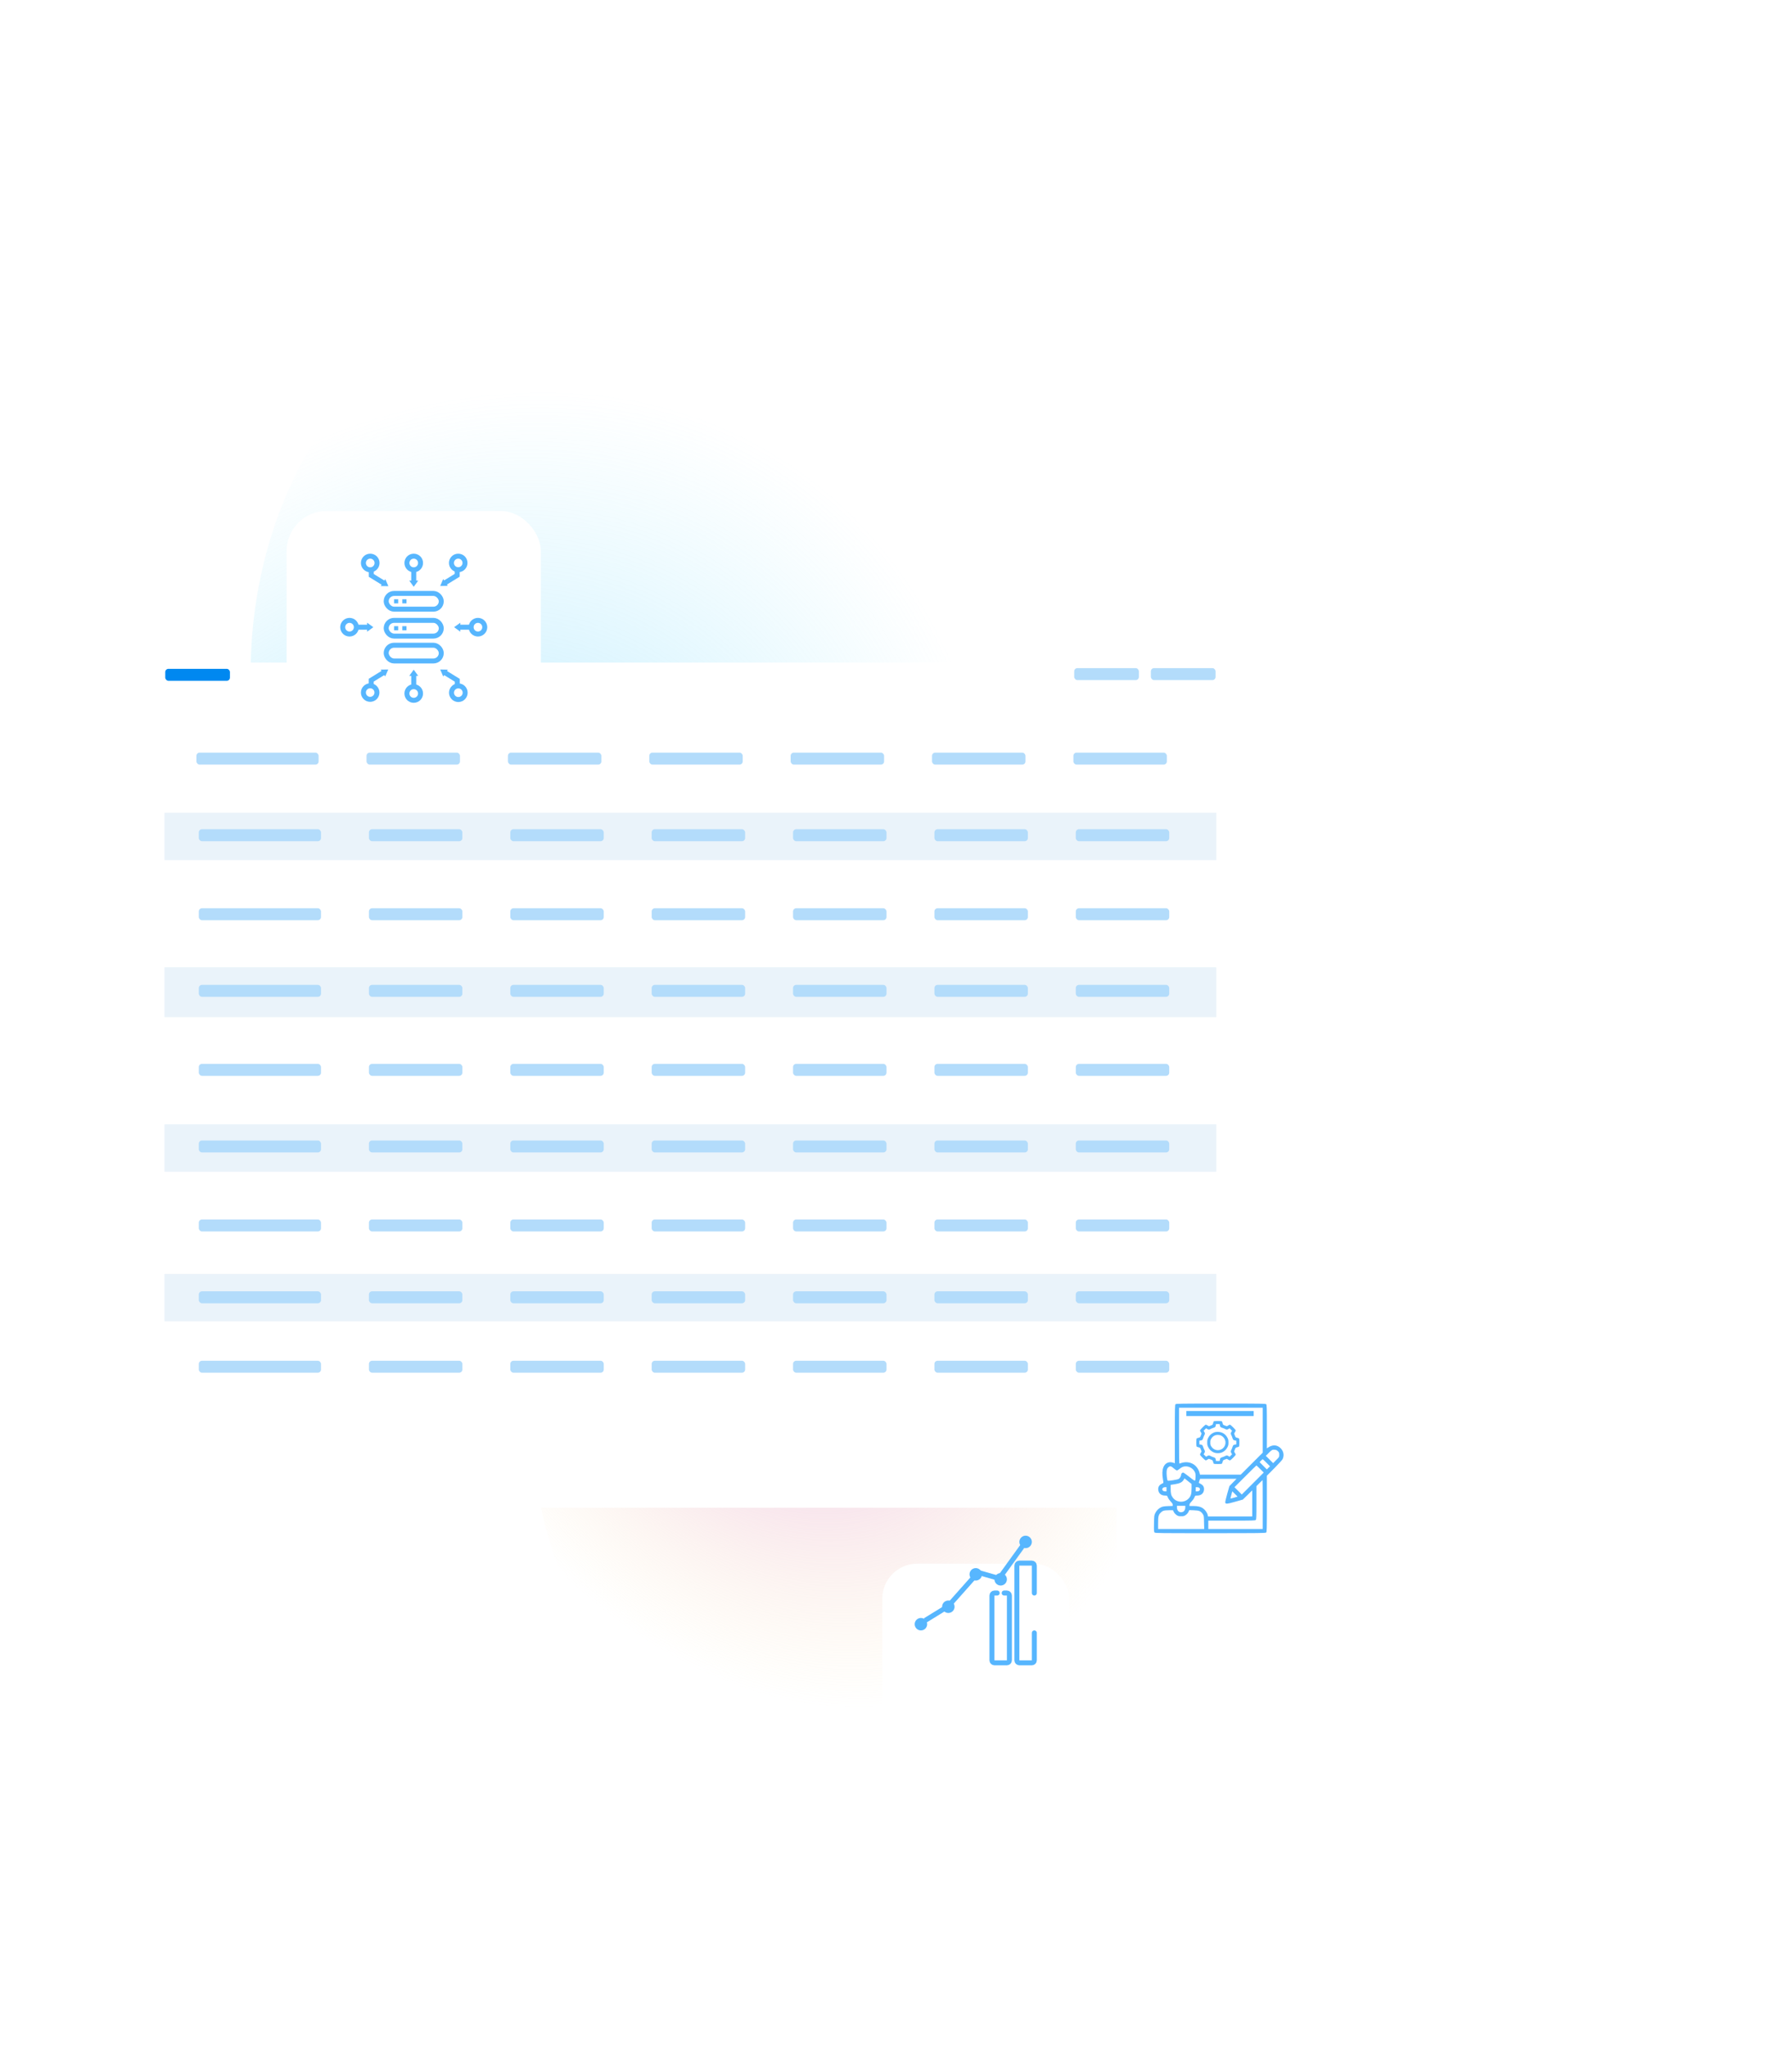 <svg width="719" height="821" viewBox="0 0 719 821" fill="none" xmlns="http://www.w3.org/2000/svg">
<g filter="url(#filter0_f_1104_458)">
<ellipse cx="276.497" cy="286.487" rx="189.761" ry="171.293" transform="rotate(-119.479 276.497 286.487)" fill="url(#paint0_radial_1104_458)" fill-opacity="0.75"/>
</g>
<g filter="url(#filter1_f_1104_458)">
<path d="M244.825 668.526C304.927 753.967 430.288 769.321 524.825 702.82C619.363 636.32 647.278 513.146 587.176 427.705C527.074 342.264 401.714 326.91 307.176 393.41C212.639 459.911 184.723 583.085 244.825 668.526Z" fill="url(#paint1_radial_1104_458)" fill-opacity="0.75"/>
</g>
<g filter="url(#filter2_d_1104_458)">
<rect width="456" height="339" rx="16" transform="matrix(1 0 0 -1 49 590)" fill="white"/>
</g>
<g filter="url(#filter3_d_1104_458)">
<path d="M484.215 287H69.785C67.695 287 66 288.928 66 291.307V563.694C66 566.072 67.695 568 69.785 568H484.215C486.305 568 488 566.072 488 563.694V291.307C488 288.928 486.305 287 484.215 287Z" fill="white"/>
</g>
<rect x="66.305" y="268.286" width="25.958" height="4.802" rx="1.281" fill="#0088F0"/>
<rect x="431" y="268" width="25.958" height="4.802" rx="1.281" fill="#B3DCFB"/>
<rect x="461.766" y="268" width="25.958" height="4.802" rx="1.281" fill="#B3DCFB"/>
<rect x="78.805" y="301.898" width="49.031" height="4.802" rx="1.281" fill="#B3DCFB"/>
<rect x="147.062" y="301.898" width="37.495" height="4.802" rx="1.281" fill="#B3DCFB"/>
<rect x="203.789" y="301.898" width="37.495" height="4.802" rx="1.281" fill="#B3DCFB"/>
<rect x="260.508" y="301.898" width="37.495" height="4.802" rx="1.281" fill="#B3DCFB"/>
<rect x="317.23" y="301.898" width="37.495" height="4.802" rx="1.281" fill="#B3DCFB"/>
<rect x="373.953" y="301.898" width="37.495" height="4.802" rx="1.281" fill="#B3DCFB"/>
<rect x="430.676" y="301.898" width="37.495" height="4.802" rx="1.281" fill="#B3DCFB"/>
<rect x="66" y="326" width="422" height="19" fill="#D1E5F3" fill-opacity="0.46"/>
<rect x="79.766" y="332.629" width="49.031" height="4.802" rx="1.281" fill="#B3DCFB"/>
<rect x="148.023" y="332.629" width="37.495" height="4.802" rx="1.281" fill="#B3DCFB"/>
<rect x="204.746" y="332.629" width="37.495" height="4.802" rx="1.281" fill="#B3DCFB"/>
<rect x="261.469" y="332.629" width="37.495" height="4.802" rx="1.281" fill="#B3DCFB"/>
<rect x="318.191" y="332.629" width="37.495" height="4.802" rx="1.281" fill="#B3DCFB"/>
<rect x="374.914" y="332.629" width="37.495" height="4.802" rx="1.281" fill="#B3DCFB"/>
<rect x="431.633" y="332.629" width="37.495" height="4.802" rx="1.281" fill="#B3DCFB"/>
<rect x="66" y="388" width="422" height="20" fill="#D1E5F3" fill-opacity="0.46"/>
<rect x="79.766" y="395.052" width="49.031" height="4.802" rx="1.281" fill="#B3DCFB"/>
<rect x="148.023" y="395.052" width="37.495" height="4.802" rx="1.281" fill="#B3DCFB"/>
<rect x="204.746" y="395.052" width="37.495" height="4.802" rx="1.281" fill="#B3DCFB"/>
<rect x="261.469" y="395.052" width="37.495" height="4.802" rx="1.281" fill="#B3DCFB"/>
<rect x="318.191" y="395.052" width="37.495" height="4.802" rx="1.281" fill="#B3DCFB"/>
<rect x="374.914" y="395.052" width="37.495" height="4.802" rx="1.281" fill="#B3DCFB"/>
<rect x="431.633" y="395.052" width="37.495" height="4.802" rx="1.281" fill="#B3DCFB"/>
<rect x="66" y="451" width="422" height="19" fill="#D1E5F3" fill-opacity="0.46"/>
<rect x="79.766" y="457.473" width="49.031" height="4.802" rx="1.281" fill="#B3DCFB"/>
<rect x="148.023" y="457.473" width="37.495" height="4.802" rx="1.281" fill="#B3DCFB"/>
<rect x="204.746" y="457.473" width="37.495" height="4.802" rx="1.281" fill="#B3DCFB"/>
<rect x="261.469" y="457.473" width="37.495" height="4.802" rx="1.281" fill="#B3DCFB"/>
<rect x="318.191" y="457.473" width="37.495" height="4.802" rx="1.281" fill="#B3DCFB"/>
<rect x="374.914" y="457.473" width="37.495" height="4.802" rx="1.281" fill="#B3DCFB"/>
<rect x="431.633" y="457.473" width="37.495" height="4.802" rx="1.281" fill="#B3DCFB"/>
<rect x="66" y="511" width="422" height="19" fill="#D1E5F3" fill-opacity="0.46"/>
<rect x="79.766" y="517.975" width="49.031" height="4.802" rx="1.281" fill="#B3DCFB"/>
<rect x="148.023" y="517.975" width="37.495" height="4.802" rx="1.281" fill="#B3DCFB"/>
<rect x="204.746" y="517.975" width="37.495" height="4.802" rx="1.281" fill="#B3DCFB"/>
<rect x="261.469" y="517.975" width="37.495" height="4.802" rx="1.281" fill="#B3DCFB"/>
<rect x="318.191" y="517.975" width="37.495" height="4.802" rx="1.281" fill="#B3DCFB"/>
<rect x="374.914" y="517.975" width="37.495" height="4.802" rx="1.281" fill="#B3DCFB"/>
<rect x="431.633" y="517.975" width="37.495" height="4.802" rx="1.281" fill="#B3DCFB"/>
<rect x="79.766" y="364.32" width="49.031" height="4.802" rx="1.281" fill="#B3DCFB"/>
<rect x="148.023" y="364.32" width="37.495" height="4.802" rx="1.281" fill="#B3DCFB"/>
<rect x="204.75" y="364.32" width="37.495" height="4.802" rx="1.281" fill="#B3DCFB"/>
<rect x="261.469" y="364.32" width="37.495" height="4.802" rx="1.281" fill="#B3DCFB"/>
<rect x="318.191" y="364.32" width="37.495" height="4.802" rx="1.281" fill="#B3DCFB"/>
<rect x="374.914" y="364.32" width="37.495" height="4.802" rx="1.281" fill="#B3DCFB"/>
<rect x="431.637" y="364.32" width="37.495" height="4.802" rx="1.281" fill="#B3DCFB"/>
<rect x="79.766" y="426.742" width="49.031" height="4.802" rx="1.281" fill="#B3DCFB"/>
<rect x="148.023" y="426.742" width="37.495" height="4.802" rx="1.281" fill="#B3DCFB"/>
<rect x="204.75" y="426.742" width="37.495" height="4.802" rx="1.281" fill="#B3DCFB"/>
<rect x="261.469" y="426.742" width="37.495" height="4.802" rx="1.281" fill="#B3DCFB"/>
<rect x="318.191" y="426.742" width="37.495" height="4.802" rx="1.281" fill="#B3DCFB"/>
<rect x="374.914" y="426.742" width="37.495" height="4.802" rx="1.281" fill="#B3DCFB"/>
<rect x="431.637" y="426.742" width="37.495" height="4.802" rx="1.281" fill="#B3DCFB"/>
<rect x="79.766" y="489.165" width="49.031" height="4.802" rx="1.281" fill="#B3DCFB"/>
<rect x="148.023" y="489.165" width="37.495" height="4.802" rx="1.281" fill="#B3DCFB"/>
<rect x="204.75" y="489.165" width="37.495" height="4.802" rx="1.281" fill="#B3DCFB"/>
<rect x="261.469" y="489.165" width="37.495" height="4.802" rx="1.281" fill="#B3DCFB"/>
<rect x="318.191" y="489.165" width="37.495" height="4.802" rx="1.281" fill="#B3DCFB"/>
<rect x="374.914" y="489.165" width="37.495" height="4.802" rx="1.281" fill="#B3DCFB"/>
<rect x="431.637" y="489.165" width="37.495" height="4.802" rx="1.281" fill="#B3DCFB"/>
<rect x="79.766" y="545.825" width="49.031" height="4.802" rx="1.281" fill="#B3DCFB"/>
<rect x="148.023" y="545.825" width="37.495" height="4.802" rx="1.281" fill="#B3DCFB"/>
<rect x="204.75" y="545.825" width="37.495" height="4.802" rx="1.281" fill="#B3DCFB"/>
<rect x="261.469" y="545.825" width="37.495" height="4.802" rx="1.281" fill="#B3DCFB"/>
<rect x="318.191" y="545.825" width="37.495" height="4.802" rx="1.281" fill="#B3DCFB"/>
<rect x="374.914" y="545.825" width="37.495" height="4.802" rx="1.281" fill="#B3DCFB"/>
<rect x="431.637" y="545.825" width="37.495" height="4.802" rx="1.281" fill="#B3DCFB"/>
<g filter="url(#filter4_d_1104_458)">
<rect x="448" y="551" width="81.217" height="75.415" rx="16" fill="white"/>
</g>
<path d="M487.037 570.102C486.951 570.164 486.803 570.497 486.729 570.855C486.581 571.484 486.581 571.497 485.816 571.793L485.063 572.101L484.52 571.793C484.224 571.62 483.89 571.472 483.779 571.472C483.52 571.472 481.472 573.533 481.472 573.792C481.472 573.915 481.607 574.211 481.78 574.458C481.953 574.705 482.089 574.964 482.089 575.014C482.089 575.063 481.953 575.446 481.793 575.853C481.496 576.569 481.472 576.593 480.842 576.729C480.497 576.803 480.164 576.951 480.102 577.038C479.966 577.26 479.966 579.999 480.102 580.221C480.164 580.308 480.497 580.456 480.842 580.53C481.472 580.666 481.496 580.69 481.793 581.406C481.953 581.813 482.089 582.184 482.089 582.233C482.089 582.282 481.953 582.529 481.78 582.776C481.607 583.023 481.472 583.344 481.472 583.467C481.472 583.788 483.471 585.787 483.779 585.787C483.903 585.787 484.211 585.651 484.458 585.479C484.705 585.306 484.964 585.17 485.013 585.17C485.063 585.17 485.445 585.306 485.853 585.466C486.568 585.762 486.593 585.787 486.729 586.417C486.803 586.762 486.951 587.095 487.037 587.157C487.259 587.293 489.999 587.293 490.221 587.157C490.308 587.095 490.456 586.762 490.53 586.417C490.666 585.787 490.69 585.762 491.406 585.466C491.813 585.306 492.183 585.17 492.233 585.17C492.282 585.17 492.529 585.306 492.776 585.479C493.023 585.651 493.343 585.787 493.479 585.787C493.8 585.787 495.787 583.8 495.787 583.479C495.787 583.356 495.651 583.047 495.478 582.801C495.306 582.554 495.17 582.295 495.17 582.245C495.17 582.196 495.306 581.813 495.466 581.406C495.762 580.69 495.787 580.666 496.416 580.53C496.762 580.456 497.095 580.308 497.157 580.221C497.219 580.123 497.268 579.407 497.268 578.629C497.268 577.852 497.219 577.136 497.157 577.038C497.095 576.951 496.762 576.803 496.416 576.729C495.787 576.593 495.762 576.569 495.466 575.853C495.306 575.446 495.17 575.075 495.17 575.026C495.17 574.977 495.306 574.73 495.478 574.483C495.651 574.236 495.787 573.915 495.787 573.78C495.787 573.471 493.775 571.472 493.467 571.472C493.356 571.472 493.047 571.608 492.8 571.78C492.554 571.953 492.295 572.089 492.245 572.089C492.196 572.089 491.813 571.953 491.406 571.793C490.69 571.497 490.666 571.472 490.53 570.842C490.456 570.497 490.308 570.164 490.221 570.102C489.999 569.966 487.259 569.966 487.037 570.102ZM489.444 571.682C489.567 572.41 489.678 572.521 490.443 572.755C490.838 572.879 491.344 573.076 491.566 573.212C492.097 573.508 492.393 573.508 492.912 573.187L493.343 572.916L493.837 573.422L494.343 573.915L494.072 574.347C493.751 574.866 493.751 575.162 494.047 575.692C494.183 575.915 494.38 576.42 494.504 576.815C494.738 577.581 494.849 577.692 495.577 577.815L496.034 577.901V578.629V579.358L495.577 579.444C494.849 579.567 494.738 579.678 494.504 580.444C494.38 580.838 494.183 581.344 494.047 581.567C493.751 582.097 493.751 582.393 494.072 582.912L494.343 583.344L493.837 583.837L493.343 584.343L492.912 584.072C492.393 583.751 492.097 583.751 491.566 584.047C491.344 584.183 490.838 584.38 490.443 584.504C489.678 584.738 489.567 584.849 489.444 585.565L489.357 586.034H488.629H487.901L487.815 585.565C487.691 584.849 487.58 584.738 486.815 584.504C486.42 584.38 485.927 584.171 485.717 584.047C485.211 583.739 484.865 583.751 484.347 584.072L483.915 584.343L483.421 583.837L482.916 583.344L483.187 582.912C483.508 582.393 483.52 582.048 483.212 581.542C483.088 581.332 482.878 580.838 482.755 580.444C482.521 579.678 482.41 579.567 481.694 579.444L481.225 579.358V578.629V577.901L481.694 577.815C482.41 577.692 482.521 577.581 482.755 576.815C482.878 576.42 483.076 575.915 483.212 575.692C483.508 575.162 483.508 574.866 483.187 574.347L482.916 573.915L483.421 573.422L483.915 572.916L484.347 573.187C484.865 573.508 485.211 573.52 485.717 573.212C485.927 573.088 486.42 572.879 486.815 572.755C487.58 572.521 487.691 572.41 487.815 571.682L487.901 571.225H488.629H489.357L489.444 571.682Z" fill="#57B5FE"/>
<path d="M487.436 574.483C486.164 574.903 485.264 575.692 484.696 576.902C484.424 577.47 484.375 577.753 484.375 578.63C484.375 579.567 484.424 579.777 484.782 580.505C485.251 581.456 485.918 582.11 486.893 582.554C487.892 583.023 489.385 583.023 490.373 582.566C491.348 582.11 492.014 581.456 492.483 580.505C492.841 579.777 492.89 579.567 492.89 578.63C492.89 577.753 492.841 577.47 492.569 576.89C491.854 575.359 490.484 574.434 488.842 574.36C488.312 574.323 487.744 574.384 487.436 574.483ZM490.212 576.001C492.15 577.198 492.199 580.012 490.286 581.221C488.818 582.147 486.917 581.69 485.979 580.185C485.658 579.642 485.609 579.469 485.609 578.642C485.609 577.84 485.658 577.618 485.955 577.124C486.596 576.026 487.584 575.507 488.855 575.594C489.435 575.631 489.78 575.729 490.212 576.001Z" fill="#57B5FE"/>
<path d="M471.648 563.268C471.413 563.503 471.379 564.812 471.379 575.245V586.954L470.674 586.702C470.221 586.551 469.684 586.484 469.197 586.551C466.914 586.87 465.924 589.369 466.579 593.177C466.73 594.049 466.83 594.787 466.78 594.821C466.746 594.854 466.394 595.055 465.991 595.257C465.051 595.743 464.615 596.532 464.715 597.572C464.833 599.014 465.89 599.903 467.468 599.903C468.274 599.903 468.274 599.903 468.593 600.692C468.777 601.128 469.281 601.849 469.734 602.319C470.288 602.889 470.54 603.292 470.54 603.61V604.063L468.66 604.13C467.216 604.181 466.579 604.281 465.991 604.533C464.883 605.036 464.078 605.841 463.541 606.915C463.087 607.854 463.071 607.955 463.02 611.159C462.97 614.027 463.003 614.48 463.238 614.732C463.49 614.983 465.337 615 485.646 615C505.537 615 507.803 614.966 508.038 614.732C508.273 614.497 508.306 613.222 508.306 603.208V591.952L511.311 588.933C512.956 587.255 514.433 585.645 514.584 585.36C515.339 583.85 515.054 582.139 513.829 580.915C512.385 579.472 510.522 579.405 508.692 580.714L508.306 580.982V572.259C508.306 564.543 508.273 563.503 508.038 563.268C507.803 563.034 505.923 563 489.843 563C473.763 563 471.883 563.034 471.648 563.268ZM506.628 573.685V582.71L502.23 587.105L497.816 591.516H489.641H481.45L481.349 591.046C480.963 589.268 479.822 587.775 478.345 587.071C476.784 586.333 475.055 586.35 473.276 587.088C473.108 587.172 473.058 584.874 473.058 575.933V564.677H489.843H506.628V573.685ZM512.738 582.106C513.191 582.575 513.258 582.743 513.258 583.548C513.258 584.471 513.258 584.471 512.033 585.679L510.824 586.903L509.364 585.444L507.887 583.968L508.978 582.861C510.253 581.569 510.505 581.435 511.479 581.519C512.016 581.569 512.335 581.72 512.738 582.106ZM508.138 586.735L509.565 588.161L508.927 588.782L508.306 589.419L506.846 587.96L505.386 586.484L505.956 585.897C506.275 585.578 506.577 585.31 506.628 585.31C506.678 585.31 507.366 585.947 508.138 586.735ZM505.621 589.252L507.047 590.677L502.633 595.089L498.235 599.484L496.775 598.008L495.298 596.548L499.662 592.187C502.062 589.788 504.06 587.826 504.11 587.826C504.16 587.826 504.849 588.463 505.621 589.252ZM470.96 589C471.463 589.453 472.034 589.839 472.202 589.839C472.386 589.839 472.873 589.537 473.309 589.168C473.729 588.799 474.384 588.43 474.787 588.312C476.431 587.876 478.261 588.597 479.184 590.074C479.637 590.828 479.688 591.046 479.688 592.288C479.688 593.143 479.604 593.764 479.486 593.881C479.335 594.032 478.798 593.697 477.153 592.372C475.995 591.449 474.887 590.677 474.719 590.677C474.317 590.677 473.897 591.13 473.897 591.55C473.897 592.103 473.41 592.942 472.923 593.227C472.369 593.563 468.71 594.116 468.509 593.915C468.24 593.646 467.972 591.13 468.089 590.107C468.19 589.335 468.324 589 468.694 588.631C469.399 587.943 469.869 588.01 470.96 589ZM477.388 594.703L478.093 595.257V597.052C478.093 599.266 477.808 600.205 476.834 601.161C475.072 602.923 472.084 602.738 470.59 600.775C469.885 599.836 469.701 599.132 469.701 597.219V595.609L471.446 595.341C473.41 595.022 474.317 594.569 474.921 593.579L475.273 593.009L475.978 593.579C476.348 593.881 476.985 594.385 477.388 594.703ZM494.694 594.653L493.267 596.129L492.377 599.266C491.874 601.044 491.538 602.554 491.605 602.738C491.79 603.359 492.327 603.308 495.516 602.403L498.655 601.514L500.552 599.668L502.432 597.823V603.057V608.29H493.552H484.673L484.572 607.737C484.421 606.915 483.582 605.69 482.776 605.103C481.769 604.382 480.645 604.097 478.815 604.097H477.254V603.627C477.254 603.292 477.489 602.906 478.06 602.319C478.513 601.849 479.016 601.128 479.201 600.692C479.52 599.903 479.52 599.903 480.326 599.903C481.903 599.903 482.961 599.014 483.078 597.572C483.179 596.532 482.743 595.743 481.803 595.257C481.4 595.055 481.047 594.854 481.014 594.821C480.98 594.787 481.064 594.401 481.215 593.982L481.484 593.194H488.802H496.12L494.694 594.653ZM506.628 603.51V613.323H495.717H484.807V611.645V609.968H494.19C502.499 609.968 503.606 609.934 503.841 609.699C504.076 609.481 504.11 608.609 504.11 602.788V596.129L505.319 594.921C505.99 594.25 506.561 593.697 506.577 593.697C506.611 593.697 506.628 598.108 506.628 603.51ZM468.022 597.387V598.226H467.451C466.814 598.226 466.344 597.874 466.344 597.387C466.344 596.901 466.814 596.548 467.451 596.548H468.022V597.387ZM481.182 596.817C481.786 597.404 481.299 598.226 480.342 598.226H479.772V597.387V596.548H480.342C480.661 596.548 481.047 596.666 481.182 596.817ZM495.348 600.692C494.073 601.094 493.703 601.145 493.703 600.977C493.703 600.91 493.871 600.272 494.073 599.534L494.425 598.209L495.499 599.266L496.557 600.323L495.348 600.692ZM475.575 604.65C475.575 605.472 475.223 606.16 474.652 606.412C473.377 606.999 472.218 606.16 472.218 604.65V604.013H473.897H475.575V604.65ZM470.96 606.479C471.161 606.898 471.614 607.401 472.034 607.703C472.655 608.139 472.89 608.206 473.897 608.206C474.904 608.206 475.139 608.139 475.76 607.703C476.196 607.401 476.616 606.898 476.834 606.462L477.17 605.741L479.016 605.808C481.148 605.875 481.819 606.16 482.592 607.334C483.028 607.988 483.045 608.123 483.095 610.672L483.162 613.323H473.914H464.665V611.008C464.665 608.257 464.816 607.636 465.672 606.781C466.495 605.959 467.015 605.808 469.029 605.791L470.624 605.774L470.96 606.479Z" fill="#57B5FE"/>
<rect x="476" y="566" width="27" height="2" fill="#57B6FE"/>
<g filter="url(#filter5_d_1104_458)">
<rect x="115" y="185" width="102" height="94" rx="16" fill="white"/>
<circle cx="140.239" cy="231.585" r="2.739" transform="rotate(-90 140.239 231.585)" stroke="#57B6FE" stroke-width="2"/>
<path d="M149.797 231.584L147.304 233.383L147.304 229.785L149.797 231.584Z" fill="#57B6FE"/>
<path d="M142.734 231.584L148.136 231.584" stroke="#57B6FE" stroke-width="2"/>
<circle cx="191.761" cy="231.584" r="2.739" transform="rotate(90 191.761 231.584)" stroke="#57B6FE" stroke-width="2"/>
<path d="M182.203 231.584L184.696 229.785L184.696 233.383L182.203 231.584Z" fill="#57B6FE"/>
<path d="M189.266 231.584L183.864 231.584" stroke="#57B6FE" stroke-width="2"/>
<circle cx="166.001" cy="205.823" r="2.739" stroke="#57B6FE" stroke-width="2"/>
<path d="M166.001 215.38L164.201 212.887L167.8 212.887L166.001 215.38Z" fill="#57B6FE"/>
<path d="M166 208.317V213.718" stroke="#57B6FE" stroke-width="2"/>
<circle cx="165.999" cy="258.177" r="2.739" transform="rotate(-180 165.999 258.177)" stroke="#57B6FE" stroke-width="2"/>
<path d="M165.995 248.62L167.795 251.113L164.196 251.113L165.995 248.62Z" fill="#57B6FE"/>
<path d="M166 255.683L166 250.282" stroke="#57B6FE" stroke-width="2"/>
<circle cx="148.548" cy="205.823" r="2.739" stroke="#57B6FE" stroke-width="2"/>
<path d="M155.822 215.128L152.755 215.08L154.606 212.313L155.822 215.128Z" fill="#57B6FE"/>
<path d="M148.965 208.732V210.809L154.366 214.133" stroke="#57B6FE" stroke-width="2"/>
<circle cx="183.897" cy="257.861" r="2.739" transform="rotate(-180 183.897 257.861)" stroke="#57B6FE" stroke-width="2"/>
<path d="M176.623 248.556L179.69 248.605L177.839 251.372L176.623 248.556Z" fill="#57B6FE"/>
<path d="M183.48 254.953L183.48 252.875L178.079 249.551" stroke="#57B6FE" stroke-width="2"/>
<circle cx="3.719" cy="3.719" r="2.719" transform="matrix(1 8.74228e-08 8.74228e-08 -1 144.809 261.521)" stroke="#57B6FE" stroke-width="2"/>
<path d="M155.765 248.547L152.715 248.595L154.556 251.348L155.765 248.547Z" fill="#57B6FE"/>
<path d="M148.941 254.909L148.941 252.843L154.314 249.537" stroke="#57B6FE" stroke-width="2"/>
<circle cx="3.719" cy="3.719" r="2.719" transform="matrix(-1 -8.74228e-08 -8.74228e-08 1 187.574 202.084)" stroke="#57B6FE" stroke-width="2"/>
<path d="M176.617 215.058L179.668 215.01L177.827 212.258L176.617 215.058Z" fill="#57B6FE"/>
<path d="M183.441 208.696L183.441 210.763L178.069 214.069" stroke="#57B6FE" stroke-width="2"/>
<rect x="154.953" y="218.042" width="22.099" height="6.31" rx="3.155" stroke="#57B6FE" stroke-width="2"/>
<rect x="154.953" y="228.845" width="22.099" height="6.31" rx="3.155" stroke="#57B6FE" stroke-width="2"/>
<rect x="154.953" y="238.817" width="22.099" height="6.31" rx="3.155" stroke="#57B6FE" stroke-width="2"/>
<rect x="158.105" y="220.366" width="1.662" height="1.662" fill="#57B6FE"/>
<rect x="161.43" y="220.366" width="1.662" height="1.662" fill="#57B6FE"/>
<rect x="161.43" y="231.169" width="1.662" height="1.662" fill="#57B6FE"/>
<rect x="158.105" y="231.169" width="1.662" height="1.662" fill="#57B6FE"/>
</g>
<g filter="url(#filter6_d_1104_458)">
<rect x="354" y="608" width="75" height="73" rx="14.04" fill="white"/>
</g>
<mask id="path-113-inside-1_1104_458" fill="white">
<rect x="377" y="650" width="8" height="18" rx="1"/>
</mask>
<rect x="377" y="650" width="8" height="18" rx="1" stroke="#57B6FE" stroke-width="4" mask="url(#path-113-inside-1_1104_458)"/>
<mask id="path-114-inside-2_1104_458" fill="white">
<rect x="366" y="655" width="9" height="13" rx="1"/>
</mask>
<rect x="366" y="655" width="9" height="13" rx="1" stroke="#57B6FE" stroke-width="4" mask="url(#path-114-inside-2_1104_458)"/>
<mask id="path-115-inside-3_1104_458" fill="white">
<rect x="387" y="640" width="9" height="28" rx="1"/>
</mask>
<rect x="387" y="640" width="9" height="28" rx="1" stroke="#57B6FE" stroke-width="4" mask="url(#path-115-inside-3_1104_458)"/>
<path d="M400.1 639H399C398.448 639 398 639.448 398 640V666C398 666.552 398.448 667 399 667H404C404.552 667 405 666.552 405 666V640C405 639.448 404.552 639 404 639H402.9" stroke="#57B6FE" stroke-width="2" stroke-linecap="round"/>
<path d="M415 639L415 628C415 627.448 414.552 627 414 627L409 627C408.448 627 408 627.448 408 628L408 666C408 666.552 408.448 667 409 667L414 667C414.552 667 415 666.552 415 666L415 655" stroke="#57B6FE" stroke-width="2" stroke-linecap="round"/>
<circle cx="369.5" cy="651.5" r="2.5" fill="#57B6FE"/>
<circle cx="380.5" cy="644.5" r="2.5" fill="#57B6FE"/>
<circle cx="391.5" cy="631.5" r="2.5" fill="#57B6FE"/>
<circle cx="401.5" cy="633.5" r="2.5" fill="#57B6FE"/>
<circle cx="411.5" cy="618.5" r="2.5" fill="#57B6FE"/>
<line x1="371.191" y1="650.005" x2="380.476" y2="644.291" stroke="#57B6FE" stroke-width="2"/>
<line x1="380.253" y1="644.479" x2="391.681" y2="631.622" stroke="#57B6FE" stroke-width="2"/>
<line x1="391.99" y1="630.61" x2="401.99" y2="633.467" stroke="#57B6FE" stroke-width="2"/>
<line x1="400.904" y1="633.129" x2="410.19" y2="620.272" stroke="#57B6FE" stroke-width="2"/>
<defs>
<filter id="filter0_f_1104_458" x="0.531" y="0.99" width="551.934" height="570.994" filterUnits="userSpaceOnUse" color-interpolation-filters="sRGB">
<feFlood flood-opacity="0" result="BackgroundImageFix"/>
<feBlend mode="normal" in="SourceGraphic" in2="BackgroundImageFix" result="shape"/>
<feGaussianBlur stdDeviation="50" result="effect1_foregroundBlur_1104_458"/>
</filter>
<filter id="filter1_f_1104_458" x="113.137" y="252.065" width="605.73" height="592.101" filterUnits="userSpaceOnUse" color-interpolation-filters="sRGB">
<feFlood flood-opacity="0" result="BackgroundImageFix"/>
<feBlend mode="normal" in="SourceGraphic" in2="BackgroundImageFix" result="shape"/>
<feGaussianBlur stdDeviation="50" result="effect1_foregroundBlur_1104_458"/>
</filter>
<filter id="filter2_d_1104_458" x="20.264" y="237.042" width="513.472" height="396.472" filterUnits="userSpaceOnUse" color-interpolation-filters="sRGB">
<feFlood flood-opacity="0" result="BackgroundImageFix"/>
<feColorMatrix in="SourceAlpha" type="matrix" values="0 0 0 0 0 0 0 0 0 0 0 0 0 0 0 0 0 0 127 0" result="hardAlpha"/>
<feMorphology radius="12.316" operator="erode" in="SourceAlpha" result="effect1_dropShadow_1104_458"/>
<feOffset dy="14.779"/>
<feGaussianBlur stdDeviation="20.526"/>
<feColorMatrix type="matrix" values="0 0 0 0 0.1 0 0 0 0 0.164 0 0 0 0 0.35 0 0 0 0.14 0"/>
<feBlend mode="normal" in2="BackgroundImageFix" result="effect1_dropShadow_1104_458"/>
<feBlend mode="normal" in="SourceGraphic" in2="effect1_dropShadow_1104_458" result="shape"/>
</filter>
<filter id="filter3_d_1104_458" x="56.236" y="280.026" width="441.528" height="300.528" filterUnits="userSpaceOnUse" color-interpolation-filters="sRGB">
<feFlood flood-opacity="0" result="BackgroundImageFix"/>
<feColorMatrix in="SourceAlpha" type="matrix" values="0 0 0 0 0 0 0 0 0 0 0 0 0 0 0 0 0 0 127 0" result="hardAlpha"/>
<feOffset dy="2.79"/>
<feGaussianBlur stdDeviation="4.882"/>
<feComposite in2="hardAlpha" operator="out"/>
<feColorMatrix type="matrix" values="0 0 0 0 0 0 0 0 0 0 0 0 0 0 0 0 0 0 0.06 0"/>
<feBlend mode="normal" in2="BackgroundImageFix" result="effect1_dropShadow_1104_458"/>
<feBlend mode="normal" in="SourceGraphic" in2="effect1_dropShadow_1104_458" result="shape"/>
</filter>
<filter id="filter4_d_1104_458" x="407.819" y="531.483" width="161.577" height="155.778" filterUnits="userSpaceOnUse" color-interpolation-filters="sRGB">
<feFlood flood-opacity="0" result="BackgroundImageFix"/>
<feColorMatrix in="SourceAlpha" type="matrix" values="0 0 0 0 0 0 0 0 0 0 0 0 0 0 0 0 0 0 127 0" result="hardAlpha"/>
<feMorphology radius="17.221" operator="erode" in="SourceAlpha" result="effect1_dropShadow_1104_458"/>
<feOffset dy="20.665"/>
<feGaussianBlur stdDeviation="28.701"/>
<feColorMatrix type="matrix" values="0 0 0 0 0.1 0 0 0 0 0.164 0 0 0 0 0.35 0 0 0 0.2 0"/>
<feBlend mode="normal" in2="BackgroundImageFix" result="effect1_dropShadow_1104_458"/>
<feBlend mode="normal" in="SourceGraphic" in2="effect1_dropShadow_1104_458" result="shape"/>
</filter>
<filter id="filter5_d_1104_458" x="72" y="162" width="188" height="180" filterUnits="userSpaceOnUse" color-interpolation-filters="sRGB">
<feFlood flood-opacity="0" result="BackgroundImageFix"/>
<feColorMatrix in="SourceAlpha" type="matrix" values="0 0 0 0 0 0 0 0 0 0 0 0 0 0 0 0 0 0 127 0" result="hardAlpha"/>
<feOffset dy="20"/>
<feGaussianBlur stdDeviation="21.5"/>
<feColorMatrix type="matrix" values="0 0 0 0 0.098 0 0 0 0 0.098 0 0 0 0 0.18 0 0 0 0.11 0"/>
<feBlend mode="multiply" in2="BackgroundImageFix" result="effect1_dropShadow_1104_458"/>
<feBlend mode="normal" in="SourceGraphic" in2="effect1_dropShadow_1104_458" result="shape"/>
</filter>
<filter id="filter6_d_1104_458" x="316.618" y="589.843" width="149.763" height="147.763" filterUnits="userSpaceOnUse" color-interpolation-filters="sRGB">
<feFlood flood-opacity="0" result="BackgroundImageFix"/>
<feColorMatrix in="SourceAlpha" type="matrix" values="0 0 0 0 0 0 0 0 0 0 0 0 0 0 0 0 0 0 127 0" result="hardAlpha"/>
<feMorphology radius="16.021" operator="erode" in="SourceAlpha" result="effect1_dropShadow_1104_458"/>
<feOffset dy="19.225"/>
<feGaussianBlur stdDeviation="26.701"/>
<feColorMatrix type="matrix" values="0 0 0 0 0.1 0 0 0 0 0.164 0 0 0 0 0.35 0 0 0 0.2 0"/>
<feBlend mode="normal" in2="BackgroundImageFix" result="effect1_dropShadow_1104_458"/>
<feBlend mode="normal" in="SourceGraphic" in2="effect1_dropShadow_1104_458" result="shape"/>
</filter>
<radialGradient id="paint0_radial_1104_458" cx="0" cy="0" r="1" gradientUnits="userSpaceOnUse" gradientTransform="translate(198.469 98.573) rotate(59.68) scale(322.398 236.187)">
<stop stop-color="#55C2FF"/>
<stop offset="0.962" stop-color="#9CEBFD" stop-opacity="0"/>
</radialGradient>
<radialGradient id="paint1_radial_1104_458" cx="0" cy="0" r="1" gradientUnits="userSpaceOnUse" gradientTransform="translate(307.979 479.685) rotate(66.408) scale(222.418 162.759)">
<stop stop-color="#C955FF"/>
<stop offset="0.962" stop-color="#FDE29C" stop-opacity="0"/>
</radialGradient>
</defs>
</svg>

